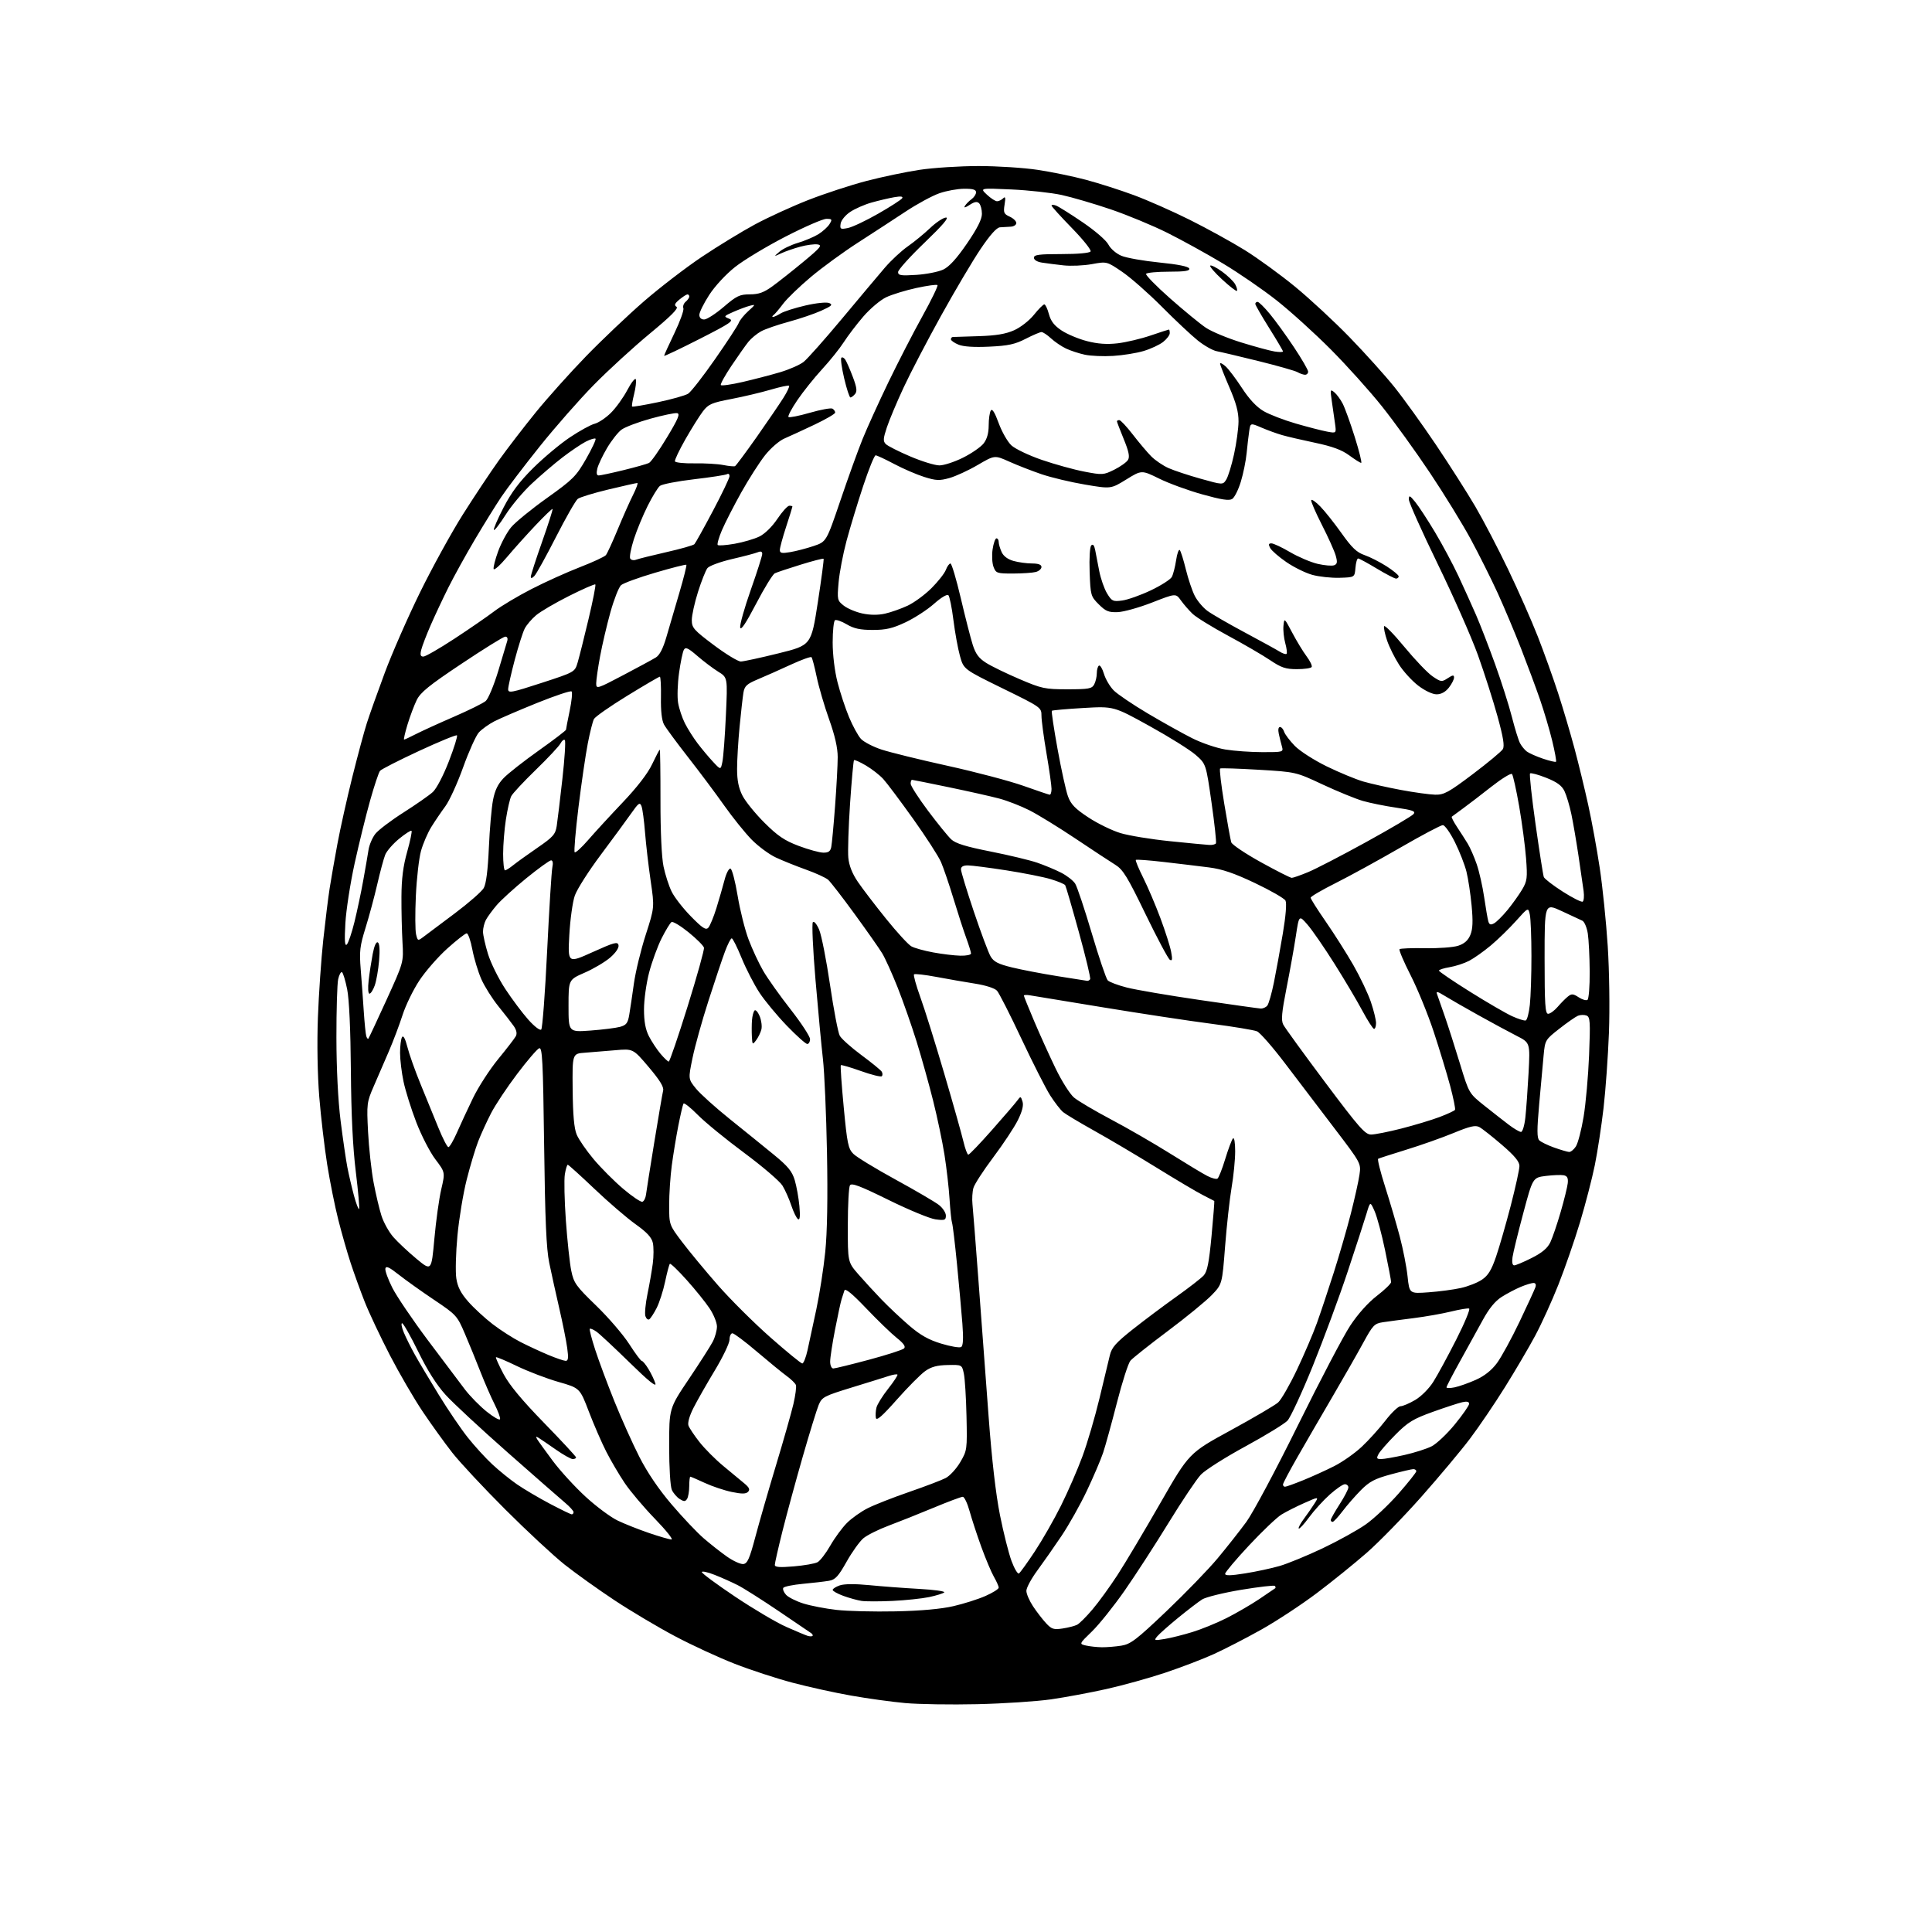 <?xml version="1.0" encoding="UTF-8" standalone="no"?>
<svg 
  version="1.1" 
  xmlns="http://www.w3.org/2000/svg" 
  xmlns:xlink="http://www.w3.org/1999/xlink" 
  xmlns:svg="http://www.w3.org/2000/svg"
  xmlns:rdf="http://www.w3.org/1999/02/22-rdf-syntax-ns#"
  xmlns:cc="http://creativecommons.org/ns#"
  xmlns:dc="http://purl.org/dc/elements/1.1/"
  viewBox="0 0 768 768"
  width="768"
  height="768"
>
<style>svg {background-color: white; }</style>"
<path stroke="none" fill="black" fill-rule="evenodd" d="M388.50,677.44C378.05,677.68 365.13,677.48 359.79,676.99C354.45,676.51 344.77,675.17 338.29,674.02C331.80,672.88 321.32,670.57 315.00,668.89C308.68,667.22 298.32,663.83 292.00,661.36C285.68,658.90 274.99,653.96 268.25,650.38C261.51,646.81 250.71,640.39 244.25,636.11C237.79,631.83 228.90,625.48 224.50,622.00C220.10,618.51 209.48,608.65 200.90,600.08C192.32,591.51 182.84,581.35 179.82,577.50C176.80,573.65 171.51,566.31 168.07,561.19C164.62,556.07 158.73,545.94 154.97,538.69C151.22,531.43 146.72,521.90 144.98,517.50C143.24,513.10 140.72,506.12 139.37,502.00C138.02,497.88 135.82,490.18 134.48,484.90C133.14,479.62 131.15,469.72 130.06,462.90C128.98,456.08 127.56,443.98 126.91,436.00C126.21,427.29 125.99,414.72 126.37,404.50C126.72,395.15 127.68,381.25 128.50,373.62C129.33,365.98 130.47,356.76 131.04,353.12C131.61,349.48 132.99,341.55 134.12,335.50C135.24,329.45 137.90,317.52 140.02,309.00C142.15,300.48 144.75,290.80 145.81,287.50C146.86,284.20 150.07,275.20 152.93,267.50C155.79,259.80 162.10,245.40 166.96,235.50C171.82,225.60 179.48,211.67 183.98,204.54C188.49,197.41 194.92,187.73 198.28,183.04C201.63,178.34 208.22,169.78 212.91,164.00C217.60,158.22 226.62,148.15 232.97,141.61C239.31,135.08 249.68,125.24 256.00,119.76C262.32,114.28 272.68,106.33 279.00,102.10C285.32,97.87 294.78,92.09 300.02,89.26C305.25,86.43 314.84,82.04 321.33,79.50C327.82,76.96 338.19,73.57 344.38,71.95C350.56,70.33 360.09,68.33 365.56,67.51C371.03,66.69 381.57,66.01 389.00,66.01C396.43,66.01 407.00,66.69 412.49,67.52C417.98,68.35 426.62,70.12 431.67,71.47C436.73,72.82 445.28,75.55 450.68,77.55C456.08,79.54 466.12,83.98 473.00,87.41C479.88,90.85 489.68,96.24 494.79,99.41C499.90,102.58 508.90,109.12 514.79,113.95C520.68,118.78 530.47,127.86 536.54,134.12C542.61,140.38 550.59,149.24 554.26,153.81C557.94,158.39 565.38,168.74 570.82,176.81C576.25,184.89 583.29,195.94 586.48,201.38C589.66,206.81 595.53,218.06 599.52,226.38C603.52,234.69 608.81,246.68 611.29,253.00C613.76,259.32 617.40,269.45 619.36,275.50C621.33,281.55 624.26,291.45 625.88,297.50C627.50,303.55 629.96,313.68 631.35,320.00C632.75,326.32 634.81,337.62 635.93,345.09C637.06,352.57 638.48,366.52 639.10,376.09C639.73,385.92 639.94,400.90 639.58,410.50C639.22,419.85 638.26,433.35 637.43,440.50C636.60,447.65 635.04,457.85 633.96,463.18C632.88,468.50 630.23,478.72 628.07,485.90C625.91,493.08 622.04,504.25 619.47,510.73C616.90,517.20 612.75,526.33 610.24,531.00C607.74,535.67 602.34,544.85 598.26,551.39C594.18,557.93 587.92,567.16 584.35,571.89C580.78,576.63 572.07,587.02 565.01,595.00C557.94,602.98 548.18,612.98 543.33,617.23C538.47,621.48 529.55,628.69 523.50,633.25C517.45,637.82 507.55,644.33 501.50,647.73C495.45,651.12 486.94,655.51 482.59,657.49C478.24,659.48 469.46,662.83 463.09,664.96C456.72,667.08 446.24,669.99 439.80,671.42C433.37,672.86 423.47,674.70 417.80,675.52C412.14,676.33 398.95,677.20 388.50,677.44zM438.00,654.81C439.93,654.83 443.41,654.55 445.74,654.18C449.45,653.58 451.70,651.87 463.65,640.50C471.16,633.35 480.32,623.90 483.99,619.50C487.66,615.10 492.80,608.58 495.43,605.00C498.05,601.43 507.30,584.11 515.98,566.50C524.67,548.90 533.99,531.12 536.71,527.00C539.76,522.36 543.81,517.84 547.32,515.13C550.45,512.72 553.00,510.25 552.99,509.63C552.98,509.01 551.90,503.32 550.59,497.00C549.28,490.68 547.41,483.70 546.44,481.50C544.68,477.50 544.68,477.50 543.19,482.50C542.37,485.25 539.01,495.60 535.72,505.50C532.44,515.40 526.20,532.24 521.88,542.93C517.55,553.62 513.01,563.42 511.80,564.72C510.58,566.01 503.04,570.63 495.04,574.98C487.04,579.33 479.09,584.37 477.37,586.19C475.65,588.01 469.89,596.60 464.56,605.29C459.24,613.97 451.36,626.13 447.05,632.31C442.74,638.48 436.90,645.78 434.07,648.52C428.93,653.50 428.93,653.50 431.71,654.13C433.25,654.48 436.07,654.78 438.00,654.81zM463.02,651.51C465.49,651.10 470.43,649.86 474.00,648.76C477.57,647.67 483.65,645.18 487.50,643.25C491.35,641.31 497.20,637.92 500.50,635.71C503.80,633.50 506.69,631.54 506.92,631.35C507.15,631.16 507.07,630.74 506.76,630.42C506.44,630.11 500.40,630.81 493.34,631.98C486.28,633.16 479.31,634.88 477.85,635.81C476.39,636.74 472.11,640.02 468.35,643.09C464.58,646.17 460.84,649.49 460.02,650.47C458.63,652.15 458.81,652.21 463.02,651.51zM322.97,650.31C323.23,650.08 322.99,649.58 322.45,649.20C321.90,648.81 316.06,644.85 309.48,640.40C302.89,635.94 295.61,631.33 293.30,630.15C290.99,628.97 286.83,627.11 284.05,626.02C281.27,624.92 279.00,624.44 279.00,624.94C279.00,625.43 284.96,629.84 292.25,634.72C299.54,639.60 308.65,644.99 312.50,646.69C316.35,648.40 320.18,650.00 321.00,650.26C321.82,650.52 322.71,650.54 322.97,650.31zM422.42,647.35C424.66,647.01 427.25,646.34 428.16,645.87C429.08,645.41 431.84,642.66 434.29,639.76C436.75,636.87 441.24,630.67 444.27,626.00C447.30,621.33 454.93,608.52 461.22,597.55C472.67,577.59 472.67,577.59 489.25,568.55C498.37,563.57 506.84,558.60 508.07,557.50C509.31,556.40 512.67,550.55 515.55,544.50C518.42,538.45 521.99,530.12 523.47,526.00C524.95,521.88 527.96,512.88 530.15,506.00C532.35,499.12 535.41,488.55 536.96,482.50C538.50,476.45 540.06,469.46 540.41,466.97C541.06,462.44 541.06,462.44 530.42,448.47C524.56,440.79 515.74,429.19 510.82,422.70C505.89,416.20 500.88,410.47 499.68,409.97C498.48,409.46 490.30,408.10 481.50,406.96C472.70,405.82 453.35,402.88 438.50,400.44C423.65,397.99 410.49,395.83 409.25,395.63C408.01,395.44 407.00,395.50 407.00,395.77C407.00,396.04 408.84,400.59 411.08,405.88C413.32,411.17 417.15,419.63 419.59,424.67C422.02,429.71 425.33,434.94 426.93,436.29C428.53,437.64 435.17,441.56 441.67,445.00C448.18,448.44 458.72,454.53 465.09,458.52C471.47,462.52 478.12,466.53 479.87,467.43C481.62,468.34 483.46,468.83 483.95,468.53C484.44,468.23 485.83,464.72 487.04,460.74C488.25,456.76 489.64,453.07 490.12,452.55C490.63,452.00 491.00,454.13 491.00,457.67C491.00,461.01 490.36,467.51 489.57,472.12C488.79,476.73 487.63,487.25 486.99,495.50C485.83,510.50 485.83,510.50 481.67,514.83C479.37,517.21 471.52,523.64 464.20,529.12C456.89,534.60 450.21,539.90 449.36,540.90C448.50,541.89 446.09,549.41 443.99,557.61C441.89,565.80 439.42,574.75 438.50,577.50C437.58,580.25 434.68,587.04 432.05,592.59C429.42,598.14 424.87,606.24 421.94,610.59C419.01,614.94 414.68,621.14 412.31,624.36C409.94,627.58 408.00,631.19 408.00,632.38C408.00,633.56 409.19,636.33 410.64,638.52C412.09,640.71 414.42,643.73 415.81,645.23C418.03,647.63 418.85,647.89 422.42,647.35zM356.00,640.54C366.07,640.33 374.13,639.60 379.00,638.47C383.12,637.52 388.86,635.70 391.75,634.42C394.64,633.15 397.00,631.66 397.00,631.11C397.00,630.56 396.15,628.63 395.10,626.81C394.06,624.99 391.82,619.67 390.12,615.00C388.42,610.33 386.32,603.91 385.44,600.75C384.57,597.59 383.34,595.00 382.71,595.00C382.07,595.00 376.82,596.97 371.03,599.38C365.24,601.79 357.22,604.99 353.20,606.49C349.19,607.99 344.69,610.24 343.20,611.49C341.72,612.74 338.71,616.93 336.53,620.81C333.24,626.66 332.05,627.95 329.53,628.39C327.86,628.68 323.23,629.22 319.23,629.59C315.23,629.96 311.70,630.68 311.38,631.19C311.06,631.71 311.54,632.94 312.45,633.94C313.35,634.94 316.45,636.50 319.34,637.41C322.23,638.32 328.17,639.47 332.55,639.96C336.92,640.46 347.48,640.72 356.00,640.54zM354.82,636.39C349.69,636.63 344.15,636.63 342.50,636.39C340.85,636.14 337.59,635.24 335.25,634.39C332.91,633.53 331.00,632.47 331.00,632.02C331.00,631.56 332.26,630.76 333.80,630.22C335.57,629.60 339.92,629.57 345.55,630.12C350.47,630.61 359.38,631.28 365.35,631.61C371.31,631.94 375.81,632.56 375.35,633.00C374.88,633.43 372.17,634.27 369.32,634.87C366.47,635.46 359.94,636.15 354.82,636.39zM494.93,625.45C499.29,624.76 505.47,623.43 508.68,622.50C511.88,621.57 519.55,618.42 525.73,615.49C531.90,612.56 539.62,608.29 542.89,605.99C546.16,603.70 552.02,598.19 555.92,593.75C559.81,589.31 563.00,585.30 563.00,584.84C563.00,584.38 562.47,584.00 561.82,584.00C561.17,584.00 557.15,584.94 552.88,586.09C546.52,587.81 544.39,588.93 541.00,592.34C538.73,594.63 535.44,598.40 533.69,600.72C531.93,603.04 530.16,604.95 529.75,604.97C529.34,604.99 529.00,604.65 529.00,604.22C529.00,603.79 530.58,600.99 532.50,598.00C534.42,595.01 536.00,591.99 536.00,591.28C536.00,590.58 535.37,590.00 534.60,590.00C533.83,590.00 531.13,591.86 528.60,594.12C526.06,596.39 522.36,600.46 520.37,603.17C518.39,605.88 516.54,607.88 516.28,607.61C516.01,607.35 516.91,605.64 518.27,603.82C519.62,601.99 521.54,599.24 522.52,597.70C524.30,594.89 524.30,594.89 518.50,597.46C515.31,598.87 511.20,600.95 509.37,602.08C507.53,603.22 501.75,608.72 496.52,614.32C491.29,619.92 487.01,625.00 487.01,625.61C487.00,626.41 489.21,626.37 494.93,625.45zM405.04,625.48C405.52,625.18 408.36,621.24 411.35,616.72C414.34,612.20 419.03,604.00 421.77,598.50C424.51,593.00 428.33,584.23 430.26,579.00C432.20,573.77 435.24,563.42 437.03,556.00C438.82,548.58 440.69,540.80 441.19,538.71C441.93,535.61 443.58,533.76 450.30,528.43C454.81,524.86 462.59,519.03 467.58,515.48C472.57,511.93 477.49,508.12 478.49,507.01C479.92,505.44 480.61,501.90 481.61,491.27C482.32,483.73 482.80,477.49 482.70,477.40C482.59,477.32 480.57,476.27 478.20,475.08C475.84,473.89 467.52,468.96 459.70,464.12C451.89,459.29 440.77,452.71 435.00,449.50C429.23,446.28 423.65,442.94 422.60,442.08C421.56,441.21 419.27,438.25 417.50,435.50C415.74,432.75 410.60,422.62 406.07,413.00C401.55,403.38 397.16,394.75 396.33,393.83C395.45,392.84 391.89,391.69 387.66,391.02C383.72,390.40 376.77,389.19 372.20,388.33C367.64,387.47 363.65,387.02 363.34,387.33C363.03,387.64 364.17,391.75 365.87,396.46C367.58,401.17 371.84,414.81 375.35,426.76C378.87,438.72 382.29,450.86 382.97,453.75C383.65,456.64 384.53,459.00 384.93,459.00C385.33,459.00 389.56,454.59 394.32,449.20C399.09,443.81 403.61,438.55 404.37,437.51C405.70,435.69 405.77,435.70 406.46,437.87C406.95,439.41 406.35,441.78 404.60,445.31C403.18,448.17 398.80,454.77 394.88,460.00C390.95,465.23 387.39,470.71 386.96,472.19C386.53,473.67 386.35,476.59 386.57,478.69C386.79,480.79 387.88,494.65 388.99,509.50C390.10,524.35 391.89,548.42 392.98,563.00C394.25,580.13 395.85,594.02 397.51,602.30C398.91,609.34 400.99,617.56 402.11,620.56C403.23,623.57 404.55,625.78 405.04,625.48zM315.55,622.66C319.70,622.30 323.94,621.57 324.97,621.01C326.00,620.46 328.29,617.49 330.05,614.41C331.81,611.33 334.79,607.28 336.66,605.41C338.53,603.53 342.24,600.90 344.91,599.55C347.57,598.20 354.95,595.30 361.30,593.11C367.65,590.92 374.22,588.42 375.89,587.56C377.56,586.70 380.18,583.85 381.71,581.24C384.44,576.60 384.49,576.22 384.20,563.00C384.04,555.58 383.56,547.92 383.14,546.00C382.38,542.50 382.38,542.50 376.70,542.62C372.50,542.70 370.16,543.33 367.76,545.04C365.97,546.31 360.90,551.41 356.50,556.38C350.63,563.01 348.42,564.93 348.17,563.62C347.98,562.64 348.09,560.80 348.41,559.52C348.73,558.24 350.83,554.86 353.08,552.02C355.33,549.17 356.98,546.65 356.75,546.42C356.52,546.18 355.01,546.42 353.41,546.94C351.81,547.47 345.17,549.53 338.66,551.53C327.53,554.95 326.75,555.36 325.44,558.48C324.68,560.31 321.81,569.61 319.07,579.15C316.33,588.69 312.72,601.97 311.04,608.66C309.37,615.35 308.00,621.37 308.00,622.06C308.00,622.99 309.87,623.14 315.55,622.66zM295.48,621.73C297.11,621.54 297.96,619.63 300.25,611.00C301.78,605.23 305.48,592.40 308.47,582.49C311.46,572.59 314.57,561.64 315.39,558.15C316.20,554.67 316.65,551.25 316.38,550.56C316.12,549.87 314.46,548.25 312.70,546.97C310.94,545.69 305.63,541.34 300.90,537.32C296.17,533.29 291.78,530.00 291.15,530.00C290.52,530.00 290.00,531.14 290.00,532.53C290.00,533.93 287.36,539.44 284.14,544.78C280.91,550.13 277.09,556.84 275.65,559.70C274.07,562.81 273.28,565.61 273.68,566.70C274.04,567.69 276.01,570.64 278.07,573.26C280.13,575.88 284.39,580.16 287.54,582.76C290.70,585.37 294.45,588.48 295.89,589.68C297.86,591.32 298.22,592.15 297.36,593.02C296.50,593.90 294.88,593.91 290.86,593.07C287.91,592.46 283.09,590.84 280.15,589.48C277.21,588.12 274.62,587.00 274.40,587.00C274.18,587.00 273.99,588.69 273.98,590.75C273.98,592.81 273.59,595.10 273.12,595.84C272.42,596.94 271.90,596.95 270.21,595.90C269.07,595.19 267.66,593.55 267.07,592.26C266.46,590.92 266.00,583.43 266.00,574.87C266.00,559.83 266.00,559.83 273.85,548.16C278.16,541.75 282.44,535.06 283.35,533.30C284.26,531.54 285.00,528.84 285.00,527.30C284.99,525.76 283.69,522.53 282.09,520.13C280.50,517.73 276.40,512.64 272.98,508.83C269.57,505.01 266.55,502.12 266.28,502.39C266.00,502.66 265.16,505.85 264.40,509.46C263.64,513.08 262.12,517.79 261.03,519.95C259.93,522.10 258.60,524.13 258.09,524.45C257.57,524.77 256.88,524.19 256.55,523.17C256.23,522.14 256.60,518.20 257.38,514.40C258.17,510.61 259.11,505.16 259.49,502.29C259.87,499.42 259.88,495.73 259.52,494.08C259.04,491.89 257.16,489.86 252.61,486.62C249.17,484.16 241.83,477.85 236.29,472.58C230.75,467.31 225.98,463.00 225.69,463.00C225.41,463.00 224.89,464.69 224.54,466.77C224.19,468.84 224.37,477.12 224.94,485.18C225.52,493.24 226.48,502.23 227.09,505.16C228.09,510.03 228.97,511.25 236.98,519.00C241.81,523.67 247.71,530.54 250.10,534.25C252.48,537.96 254.74,541.00 255.13,541.00C255.52,541.00 256.72,542.46 257.80,544.25C258.89,546.04 260.11,548.60 260.52,549.95C261.02,551.60 257.73,548.94 250.30,541.66C244.27,535.76 238.34,530.22 237.11,529.36C235.88,528.50 234.68,527.99 234.45,528.22C234.22,528.45 235.19,532.21 236.61,536.57C238.02,540.93 241.45,550.12 244.22,557.00C246.99,563.88 251.46,573.84 254.16,579.14C257.34,585.38 261.87,592.06 267.00,598.06C271.36,603.17 277.08,609.21 279.71,611.48C282.35,613.76 286.52,617.05 289.00,618.79C291.48,620.53 294.39,621.85 295.48,621.73zM266.93,611.97C267.71,611.99 264.75,608.29 260.35,603.75C255.95,599.21 250.53,592.80 248.31,589.50C246.09,586.20 242.79,580.58 240.97,577.00C239.15,573.42 236.05,566.29 234.08,561.14C230.50,551.77 230.50,551.77 222.00,549.34C217.32,548.00 209.90,545.16 205.50,543.04C201.10,540.91 197.34,539.33 197.15,539.52C196.96,539.70 198.31,542.70 200.15,546.18C202.46,550.54 207.44,556.56 216.25,565.60C223.26,572.80 229.00,578.99 229.00,579.35C229.00,579.71 228.40,580.00 227.67,580.00C226.93,580.00 223.89,578.29 220.92,576.21C217.94,574.13 214.87,572.03 214.10,571.56C213.05,570.91 212.91,571.05 213.52,572.10C213.98,572.87 216.79,576.76 219.76,580.75C222.74,584.74 228.62,591.16 232.84,595.02C237.05,598.89 242.78,603.14 245.57,604.47C248.36,605.80 253.98,608.03 258.07,609.42C262.16,610.81 266.14,611.96 266.93,611.97zM227.25,601.97C227.66,601.99 228.00,601.59 228.00,601.10C228.00,600.60 226.47,598.91 224.61,597.35C222.74,595.78 212.51,586.82 201.86,577.43C191.21,568.04 180.09,557.72 177.15,554.49C173.60,550.59 169.94,544.83 166.26,537.31C163.21,531.09 160.32,526.00 159.84,526.00C159.37,526.00 159.67,527.66 160.52,529.69C161.37,531.73 163.33,535.66 164.88,538.44C166.42,541.23 170.71,548.41 174.39,554.41C178.07,560.42 183.28,568.08 185.96,571.44C188.63,574.81 193.00,579.59 195.66,582.07C198.32,584.55 202.75,588.14 205.50,590.04C208.25,591.94 214.10,595.39 218.50,597.72C222.90,600.04 226.84,601.95 227.25,601.97zM510.83,591.00C511.28,591.00 514.54,589.83 518.06,588.40C521.58,586.97 527.11,584.46 530.35,582.82C533.60,581.18 538.50,577.74 541.25,575.17C544.01,572.60 548.25,567.91 550.69,564.75C553.12,561.59 555.84,559.00 556.72,559.00C557.60,559.00 560.22,557.89 562.54,556.53C564.95,555.11 568.04,552.02 569.77,549.28C571.43,546.65 575.53,539.10 578.88,532.50C582.23,525.90 584.53,520.35 583.99,520.17C583.44,519.98 580.19,520.52 576.75,521.37C573.31,522.21 566.67,523.38 562.00,523.97C557.33,524.56 551.82,525.29 549.77,525.60C546.33,526.12 545.73,526.76 541.88,533.83C539.58,538.05 534.02,547.80 529.51,555.50C525.01,563.20 518.77,573.94 515.66,579.38C512.55,584.81 510.00,589.64 510.00,590.13C510.00,590.61 510.37,591.00 510.83,591.00zM549.02,580.00C550.17,580.00 554.34,579.27 558.30,578.38C562.26,577.48 567.11,575.94 569.08,574.94C571.05,573.94 575.22,570.01 578.33,566.20C581.45,562.39 584.00,558.72 584.00,558.03C584.00,557.19 583.11,556.98 581.25,557.41C579.74,557.75 574.45,559.48 569.50,561.26C561.79,564.03 559.69,565.31 554.80,570.22C551.66,573.38 548.61,576.86 548.01,577.98C547.09,579.71 547.23,580.00 549.02,580.00zM198.78,564.15C198.96,563.61 197.97,560.90 196.57,558.14C195.17,555.38 192.66,549.60 190.98,545.31C189.31,541.01 186.52,534.20 184.79,530.16C181.73,523.01 181.41,522.65 172.57,516.72C167.58,513.37 161.25,508.86 158.50,506.69C154.71,503.69 153.43,503.11 153.19,504.29C153.02,505.14 154.27,508.57 155.96,511.92C157.65,515.26 164.00,524.64 170.07,532.75C176.14,540.86 182.77,549.67 184.81,552.33C186.84,554.99 190.74,558.96 193.47,561.15C196.21,563.35 198.60,564.70 198.78,564.15zM578.25,551.49C580.04,551.12 583.83,549.77 586.68,548.50C590.13,546.95 592.93,544.72 595.07,541.84C596.83,539.45 600.85,532.10 604.00,525.50C607.15,518.90 609.99,512.71 610.33,511.75C610.71,510.65 610.44,510.00 609.59,510.00C608.85,510.00 606.56,510.70 604.50,511.56C602.44,512.42 599.04,514.21 596.94,515.54C594.36,517.17 591.93,520.13 589.43,524.72C587.40,528.45 583.32,535.84 580.37,541.15C577.42,546.46 575.00,551.11 575.00,551.48C575.00,551.85 576.46,551.86 578.25,551.49zM331.25,543.99C331.94,543.98 338.31,542.42 345.42,540.52C352.53,538.61 358.81,536.59 359.38,536.02C360.11,535.29 359.21,534.01 356.46,531.82C354.28,530.08 348.82,524.80 344.32,520.08C338.67,514.16 335.98,511.97 335.66,513.00C335.40,513.83 334.90,515.38 334.55,516.45C334.20,517.52 333.03,522.92 331.96,528.45C330.88,533.98 330.00,539.74 330.00,541.25C330.00,542.79 330.55,543.99 331.25,543.99zM318.92,542.00C319.42,542.00 320.36,539.64 321.00,536.75C321.64,533.86 323.21,526.55 324.50,520.50C325.79,514.45 327.39,504.15 328.05,497.62C328.84,489.86 329.08,476.16 328.74,458.12C328.45,442.93 327.73,426.23 327.13,421.00C326.53,415.77 325.20,401.60 324.17,389.50C323.14,377.40 322.67,367.08 323.13,366.57C323.60,366.05 324.67,367.34 325.63,369.57C326.54,371.73 328.49,381.60 329.95,391.50C331.41,401.40 333.15,410.50 333.82,411.73C334.50,412.95 338.37,416.41 342.42,419.41C346.48,422.41 350.11,425.38 350.50,426.00C350.88,426.62 350.90,427.44 350.53,427.81C350.16,428.18 346.43,427.26 342.24,425.76C338.05,424.27 334.45,423.22 334.24,423.43C334.02,423.65 334.54,431.15 335.39,440.10C336.76,454.63 337.18,456.63 339.23,458.68C340.49,459.95 348.05,464.55 356.01,468.91C363.98,473.27 371.74,477.81 373.25,479.00C374.76,480.18 376.00,482.08 376.00,483.21C376.00,485.04 375.55,485.20 371.86,484.71C369.59,484.40 361.20,480.93 353.22,477.00C341.97,471.45 338.53,470.14 337.87,471.17C337.41,471.90 337.02,479.07 337.02,487.11C337.00,501.72 337.00,501.72 341.25,506.60C343.59,509.28 347.75,513.81 350.50,516.66C353.25,519.51 358.17,524.14 361.44,526.95C365.84,530.73 369.13,532.59 374.15,534.11C377.87,535.24 381.43,535.85 382.07,535.46C382.87,534.96 383.02,532.18 382.56,526.12C382.19,521.38 381.23,510.75 380.42,502.50C379.61,494.25 378.73,486.88 378.46,486.13C378.19,485.38 377.74,481.10 377.46,476.63C377.18,472.16 376.27,464.23 375.44,459.00C374.61,453.77 372.58,444.10 370.92,437.50C369.27,430.90 366.31,420.32 364.35,414.00C362.38,407.68 358.99,398.00 356.81,392.50C354.62,387.00 351.88,380.93 350.71,379.00C349.55,377.07 344.61,370.04 339.74,363.36C334.88,356.68 330.13,350.54 329.20,349.72C328.26,348.90 324.30,347.08 320.40,345.69C316.49,344.29 311.09,342.12 308.40,340.86C305.70,339.60 301.37,336.39 298.76,333.73C296.15,331.06 291.25,324.97 287.87,320.19C284.50,315.41 278.04,306.77 273.52,301.00C269.01,295.23 264.70,289.38 263.95,288.00C263.07,286.38 262.64,282.58 262.74,277.25C262.82,272.71 262.62,269.00 262.29,269.00C261.96,269.00 256.13,272.41 249.34,276.58C242.54,280.75 236.59,284.91 236.10,285.83C235.62,286.75 234.51,291.10 233.66,295.50C232.80,299.90 231.13,311.30 229.96,320.83C228.79,330.36 228.11,338.44 228.44,338.78C228.78,339.12 231.18,336.94 233.77,333.95C236.36,330.95 242.54,324.23 247.51,319.00C253.31,312.89 257.51,307.45 259.25,303.75C260.75,300.59 262.11,298.00 262.27,298.00C262.43,298.00 262.56,307.11 262.55,318.25C262.53,330.55 263.01,340.83 263.76,344.43C264.44,347.70 265.89,352.20 266.99,354.43C268.08,356.67 271.53,361.11 274.66,364.29C279.23,368.95 280.58,369.83 281.55,368.79C282.22,368.08 283.67,364.57 284.78,361.00C285.89,357.43 287.35,352.35 288.04,349.71C288.72,347.08 289.78,345.09 290.39,345.29C291.00,345.49 292.27,350.34 293.22,356.08C294.17,361.81 296.13,369.65 297.59,373.50C299.04,377.35 301.67,382.98 303.43,386.00C305.19,389.02 310.09,395.92 314.32,401.31C318.54,406.71 322.00,412.00 322.00,413.06C322.00,414.13 321.50,415.00 320.90,415.00C320.29,415.00 316.64,411.74 312.79,407.75C308.94,403.76 304.05,397.86 301.92,394.64C299.80,391.42 296.61,385.23 294.83,380.89C293.06,376.55 291.28,373.00 290.88,373.00C290.47,373.00 289.26,375.36 288.19,378.25C287.11,381.14 284.16,389.94 281.63,397.81C279.10,405.67 276.25,415.89 275.30,420.51C273.57,428.90 273.57,428.90 276.63,432.70C278.32,434.79 284.38,440.25 290.10,444.84C295.82,449.43 303.67,455.78 307.55,458.96C313.22,463.60 314.86,465.59 315.92,469.12C316.64,471.53 317.47,476.16 317.77,479.40C318.14,483.48 317.97,485.10 317.23,484.64C316.64,484.28 315.44,481.84 314.57,479.24C313.71,476.63 312.12,473.07 311.05,471.31C309.98,469.56 303.12,463.69 295.80,458.26C288.49,452.84 280.18,446.04 277.34,443.15C274.50,440.27 271.96,438.27 271.70,438.70C271.43,439.14 270.51,443.10 269.64,447.50C268.78,451.90 267.61,459.02 267.04,463.32C266.47,467.62 266.00,474.69 266.00,479.02C266.00,486.89 266.00,486.89 271.15,493.70C273.98,497.44 280.38,505.17 285.37,510.87C290.36,516.57 299.75,525.91 306.23,531.62C312.71,537.33 318.42,542.00 318.92,542.00zM224.84,540.96C225.89,540.99 226.03,539.85 225.47,535.79C225.08,532.92 223.65,525.83 222.31,520.04C220.97,514.24 219.18,506.12 218.33,502.00C217.17,496.33 216.68,484.96 216.30,455.32C215.86,421.53 215.59,416.22 214.33,416.70C213.53,417.01 209.59,421.59 205.59,426.89C201.58,432.18 196.91,439.21 195.21,442.51C193.51,445.80 191.20,450.85 190.08,453.73C188.96,456.61 186.91,463.44 185.52,468.92C184.13,474.41 182.47,484.43 181.84,491.20C181.20,497.96 181.00,505.60 181.39,508.16C181.91,511.60 183.17,514.04 186.15,517.44C188.38,519.97 192.75,524.00 195.85,526.38C198.96,528.77 203.97,531.98 207.00,533.52C210.03,535.06 214.97,537.35 218.00,538.62C221.03,539.88 224.10,540.93 224.84,540.96zM567.88,513.71C572.07,513.41 577.85,512.64 580.71,512.00C583.58,511.37 587.37,509.87 589.13,508.67C591.57,507.02 592.90,504.83 594.72,499.50C596.04,495.65 598.66,486.52 600.56,479.21C602.45,471.90 604.00,464.83 604.00,463.50C604.00,461.76 602.07,459.43 597.04,455.10C593.21,451.81 589.18,448.63 588.08,448.04C586.49,447.19 584.40,447.67 577.79,450.39C573.23,452.27 564.77,455.26 559.00,457.03C553.23,458.81 548.20,460.43 547.84,460.63C547.48,460.84 548.72,465.84 550.61,471.75C552.49,477.66 555.11,486.55 556.42,491.50C557.73,496.45 559.13,503.60 559.53,507.38C560.26,514.27 560.26,514.27 567.88,513.71zM172.67,492.42C173.31,485.31 174.54,476.46 175.41,472.75C176.97,466.00 176.97,466.00 173.05,460.82C170.89,457.97 167.48,451.33 165.46,446.07C163.44,440.81 161.17,433.57 160.42,430.00C159.66,426.43 159.03,421.25 159.03,418.50C159.03,415.75 159.39,412.94 159.83,412.25C160.33,411.45 161.11,412.91 161.96,416.25C162.69,419.14 165.05,425.77 167.20,431.00C169.35,436.23 172.52,443.99 174.25,448.25C175.98,452.51 177.78,456.00 178.25,456.00C178.72,456.00 180.24,453.41 181.63,450.25C183.02,447.09 185.89,440.90 188.02,436.50C190.15,432.10 194.66,425.12 198.04,421.00C201.42,416.88 204.58,412.78 205.05,411.90C205.61,410.86 205.33,409.48 204.24,407.90C203.32,406.58 200.57,403.03 198.13,400.02C195.68,397.00 192.63,392.15 191.34,389.24C190.05,386.32 188.45,381.03 187.77,377.47C187.10,373.91 186.08,371.01 185.52,371.02C184.96,371.03 181.48,373.75 177.80,377.06C174.11,380.38 169.11,386.11 166.68,389.80C164.25,393.48 161.25,399.65 160.02,403.50C158.78,407.35 156.32,413.88 154.54,418.00C152.76,422.12 150.05,428.40 148.51,431.94C145.82,438.14 145.74,438.84 146.31,449.94C146.64,456.30 147.63,465.32 148.50,470.00C149.38,474.68 150.80,480.68 151.66,483.34C152.52,486.00 154.63,489.79 156.36,491.76C158.09,493.73 162.20,497.59 165.50,500.34C171.50,505.33 171.50,505.33 172.67,492.42zM601.92,503.00C602.54,503.00 605.68,501.68 608.89,500.06C613.06,497.95 615.17,496.17 616.30,493.79C617.16,491.96 619.01,486.55 620.39,481.77C621.78,476.99 623.04,471.84 623.21,470.33C623.42,468.29 623.01,467.47 621.62,467.19C620.58,466.98 617.39,467.10 614.52,467.45C609.30,468.11 609.30,468.11 605.51,482.30C603.42,490.11 601.50,497.96 601.25,499.75C600.96,501.79 601.21,503.00 601.92,503.00zM142.73,480.60C142.99,480.35 142.40,473.70 141.44,465.82C140.25,456.17 139.61,443.02 139.48,425.50C139.35,409.21 138.80,397.16 138.00,393.23C137.30,389.77 136.38,386.73 135.95,386.47C135.52,386.20 134.83,387.45 134.43,389.24C134.03,391.03 133.72,401.50 133.73,412.50C133.75,424.88 134.38,437.45 135.39,445.50C136.29,452.65 137.50,460.98 138.08,464.00C138.67,467.02 139.85,472.10 140.71,475.28C141.57,478.45 142.48,480.85 142.73,480.60zM255.36,477.72C255.99,477.51 256.63,476.25 256.79,474.92C256.95,473.59 258.44,464.18 260.10,454.00C261.76,443.82 263.34,434.60 263.61,433.50C263.95,432.09 262.25,429.34 257.88,424.18C251.67,416.86 251.67,416.86 244.59,417.48C240.69,417.82 235.25,418.27 232.50,418.47C227.50,418.83 227.50,418.83 227.64,433.19C227.74,443.25 228.22,448.59 229.25,451.03C230.05,452.94 233.07,457.33 235.97,460.79C238.87,464.25 244.16,469.55 247.73,472.58C251.30,475.61 254.74,477.92 255.36,477.72zM623.73,457.92C624.40,457.97 625.62,456.98 626.43,455.74C627.25,454.50 628.63,449.21 629.50,443.99C630.37,438.77 631.36,427.71 631.69,419.41C632.22,405.99 632.11,404.26 630.65,403.69C629.74,403.35 628.21,403.39 627.25,403.78C626.29,404.18 622.96,406.50 619.85,408.94C614.29,413.29 614.18,413.48 613.62,419.44C613.31,422.77 612.52,431.48 611.86,438.79C610.94,449.14 610.94,452.34 611.88,453.29C612.54,453.95 615.20,455.25 617.79,456.17C620.38,457.09 623.05,457.88 623.73,457.92zM545.03,451.00C546.52,451.00 551.96,449.92 557.12,448.60C562.28,447.28 569.08,445.23 572.23,444.04C575.38,442.85 578.15,441.56 578.39,441.18C578.62,440.80 577.75,436.49 576.45,431.61C575.14,426.72 572.20,417.05 569.91,410.11C567.62,403.18 563.50,393.09 560.75,387.70C558.01,382.31 556.02,377.64 556.34,377.32C556.66,377.00 561.25,376.82 566.54,376.92C571.83,377.02 577.74,376.58 579.68,375.94C582.12,375.13 583.59,373.83 584.49,371.64C585.45,369.33 585.58,366.26 584.99,360.00C584.55,355.32 583.63,349.25 582.94,346.50C582.26,343.75 580.19,338.46 578.34,334.75C576.49,331.04 574.33,328.00 573.55,328.00C572.76,328.00 565.15,332.03 556.63,336.96C548.11,341.88 536.61,348.19 531.07,350.97C525.53,353.74 521.00,356.39 521.00,356.85C521.00,357.31 523.71,361.59 527.03,366.38C530.34,371.16 535.27,378.93 537.98,383.65C540.68,388.37 543.82,394.97 544.95,398.31C546.08,401.65 547.00,405.43 547.00,406.69C547.00,407.96 546.64,409.00 546.21,409.00C545.78,409.00 543.68,405.74 541.54,401.75C539.41,397.76 534.40,389.32 530.41,383.00C526.42,376.68 521.64,369.74 519.78,367.60C516.39,363.69 516.39,363.69 515.12,372.10C514.42,376.72 512.75,386.03 511.41,392.79C509.50,402.46 509.22,405.56 510.11,407.29C510.73,408.51 518.23,418.84 526.77,430.25C540.32,448.34 542.66,451.00 545.03,451.00zM604.61,449.96C605.23,449.98 606.00,447.46 606.35,444.25C606.70,441.09 607.27,433.10 607.63,426.50C608.26,414.50 608.26,414.50 602.88,411.76C599.92,410.25 593.10,406.57 587.73,403.58C582.35,400.58 576.31,397.12 574.30,395.87C571.36,394.06 570.76,393.94 571.27,395.25C571.61,396.16 573.02,400.18 574.40,404.20C575.78,408.21 578.49,416.71 580.43,423.07C583.96,434.65 583.96,434.65 590.13,439.57C593.53,442.28 597.93,445.72 599.90,447.21C601.88,448.70 604.00,449.94 604.61,449.96zM265.84,422.00C266.20,421.99 269.58,412.12 273.34,400.06C277.10,388.00 280.02,377.50 279.84,376.72C279.65,375.94 276.90,373.19 273.72,370.61C270.54,368.03 267.49,366.20 266.94,366.53C266.40,366.87 264.64,369.76 263.02,372.96C261.41,376.15 259.17,382.28 258.04,386.57C256.92,390.86 256.00,397.46 256.00,401.23C256.00,406.05 256.58,409.21 257.95,411.91C259.03,414.01 261.09,417.14 262.54,418.87C263.99,420.59 265.48,422.00 265.84,422.00zM300.58,413.50C299.13,415.41 299.06,415.35 298.88,412.00C298.78,410.07 298.80,407.15 298.93,405.50C299.06,403.85 299.51,402.14 299.94,401.69C300.36,401.25 301.28,402.26 301.97,403.92C302.66,405.59 302.97,407.98 302.66,409.23C302.34,410.48 301.41,412.40 300.58,413.50zM146.42,412.89C146.62,412.68 149.87,405.75 153.63,397.50C160.46,382.50 160.46,382.50 159.99,374.50C159.74,370.10 159.55,362.00 159.58,356.50C159.61,349.33 160.26,344.27 161.85,338.62C163.07,334.28 163.85,330.52 163.59,330.25C163.33,329.99 161.11,331.42 158.66,333.42C156.22,335.42 153.73,338.29 153.13,339.78C152.53,341.28 151.11,346.55 149.97,351.50C148.83,356.45 146.74,364.24 145.31,368.82C143.05,376.08 142.81,378.17 143.39,385.32C143.75,389.82 144.30,397.32 144.60,402.00C144.91,406.68 145.36,411.13 145.60,411.89C145.85,412.66 146.21,413.11 146.42,412.89zM215.15,409.25C215.63,408.77 216.69,394.68 217.50,377.94C218.32,361.20 219.25,346.26 219.57,344.75C219.93,343.07 219.73,342.00 219.06,342.00C218.46,342.00 214.05,345.19 209.26,349.08C204.47,352.98 199.15,357.81 197.43,359.83C195.71,361.85 193.79,364.48 193.15,365.68C192.52,366.89 192.00,368.98 192.00,370.33C192.00,371.68 192.90,375.70 194.00,379.27C195.10,382.83 198.19,389.07 200.86,393.12C203.53,397.18 207.64,402.67 209.99,405.31C212.43,408.05 214.65,409.75 215.15,409.25zM234.75,409.66C239.56,409.30 244.84,408.64 246.48,408.19C248.96,407.50 249.58,406.71 250.13,403.43C250.50,401.27 251.33,395.68 251.98,391.00C252.63,386.32 254.75,377.60 256.68,371.61C260.19,360.71 260.19,360.71 258.64,350.11C257.79,344.27 256.79,335.68 256.42,331.00C256.05,326.32 255.42,321.61 255.02,320.52C254.37,318.77 253.88,319.11 250.89,323.36C249.03,326.01 243.58,333.43 238.79,339.84C233.99,346.25 229.36,353.52 228.50,356.00C227.63,358.48 226.65,365.55 226.31,371.72C225.70,382.94 225.70,382.94 235.60,378.47C244.22,374.58 245.55,374.23 245.87,375.73C246.09,376.78 244.78,378.72 242.54,380.66C240.50,382.41 235.95,385.11 232.42,386.65C226.00,389.45 226.00,389.45 226.00,399.87C226.00,410.30 226.00,410.30 234.75,409.66zM606.50,405.65C607.05,405.48 607.79,402.68 608.14,399.42C608.49,396.16 608.78,387.43 608.77,380.00C608.77,372.57 608.48,365.18 608.13,363.57C607.50,360.65 607.50,360.65 602.65,366.07C599.98,369.06 595.48,373.44 592.65,375.81C589.82,378.19 585.92,380.94 584.00,381.94C582.08,382.94 578.59,384.08 576.25,384.47C573.91,384.86 572.00,385.47 572.00,385.84C572.00,386.20 577.56,389.98 584.35,394.23C591.15,398.49 598.68,402.86 601.10,403.96C603.52,405.06 605.95,405.82 606.50,405.65zM615.41,403.00C616.19,403.00 617.89,401.76 619.19,400.25C620.49,398.74 622.32,396.88 623.27,396.13C624.74,394.96 625.36,395.01 627.52,396.42C628.92,397.34 630.49,397.81 631.03,397.48C631.57,397.15 631.97,392.12 631.93,386.19C631.89,380.31 631.55,373.52 631.18,371.11C630.80,368.69 629.83,366.39 629.00,365.99C628.17,365.60 624.46,363.87 620.75,362.15C614.00,359.02 614.00,359.02 614.00,381.01C614.00,399.27 614.24,403.00 615.41,403.00zM501.13,400.91C502.02,400.96 503.21,400.44 503.77,399.75C504.33,399.06 505.52,394.90 506.41,390.50C507.30,386.10 508.89,377.35 509.95,371.06C511.13,364.05 511.53,359.00 511.00,358.00C510.52,357.11 505.08,353.98 498.91,351.05C490.59,347.10 485.85,345.48 480.59,344.81C476.69,344.31 468.65,343.34 462.71,342.66C456.78,341.97 451.74,341.60 451.51,341.82C451.28,342.05 452.59,345.22 454.42,348.87C456.25,352.52 459.34,359.77 461.29,365.00C463.24,370.23 465.16,376.25 465.55,378.39C466.11,381.38 465.99,382.11 465.03,381.52C464.35,381.10 460.00,372.93 455.36,363.37C448.16,348.49 446.42,345.66 443.31,343.74C441.32,342.51 434.20,337.83 427.50,333.34C420.80,328.86 412.55,323.79 409.16,322.08C405.78,320.38 400.42,318.29 397.26,317.45C394.09,316.60 385.10,314.58 377.29,312.96C369.47,311.33 362.84,310.00 362.54,310.00C362.24,310.00 362.00,310.69 362.00,311.54C362.00,312.38 365.11,317.22 368.90,322.29C372.70,327.35 376.86,332.48 378.15,333.68C379.88,335.29 383.99,336.56 393.77,338.49C401.07,339.94 409.41,341.94 412.32,342.94C415.22,343.94 419.48,345.71 421.78,346.89C424.09,348.06 426.61,350.03 427.40,351.26C428.18,352.49 431.15,361.38 434.00,371.00C436.85,380.62 439.70,389.04 440.34,389.71C440.98,390.37 444.39,391.66 447.93,392.56C451.47,393.47 464.52,395.70 476.93,397.51C489.34,399.33 500.23,400.86 501.13,400.91zM146.87,395.00C146.33,395.00 146.19,392.78 146.54,389.75C146.87,386.86 147.60,382.13 148.15,379.24C148.77,375.97 149.55,374.22 150.21,374.63C150.88,375.04 151.06,377.71 150.69,381.89C150.38,385.53 149.60,389.96 148.96,391.75C148.32,393.54 147.38,395.00 146.87,395.00zM432.19,389.90C432.57,389.95 433.09,389.66 433.35,389.24C433.61,388.82 431.60,380.44 428.89,370.62C426.18,360.79 423.73,352.37 423.44,351.90C423.15,351.43 420.57,350.35 417.71,349.49C414.84,348.62 406.88,347.04 400.00,345.97C393.12,344.90 386.26,344.02 384.75,344.01C382.90,344.00 382.00,344.52 382.00,345.58C382.00,346.45 384.30,353.99 387.10,362.33C389.91,370.67 392.91,378.71 393.78,380.19C395.03,382.32 396.78,383.22 402.26,384.56C406.06,385.49 414.19,387.05 420.33,388.03C426.47,389.00 431.81,389.84 432.19,389.90zM381.75,379.90C384.09,379.96 386.00,379.57 386.00,379.04C386.00,378.51 385.13,375.70 384.07,372.79C383.01,369.88 380.73,362.86 379.01,357.19C377.29,351.52 375.06,344.99 374.07,342.69C373.07,340.38 368.08,332.65 362.98,325.50C357.87,318.35 352.53,311.22 351.10,309.66C349.67,308.10 346.57,305.68 344.20,304.29C341.84,302.90 339.72,301.95 339.48,302.18C339.25,302.42 338.54,310.19 337.91,319.45C337.29,328.71 336.98,338.39 337.22,340.97C337.53,344.12 338.78,347.28 341.03,350.58C342.87,353.29 347.91,359.88 352.23,365.23C356.54,370.59 361.07,375.52 362.29,376.19C363.50,376.87 367.43,377.96 371.00,378.61C374.57,379.27 379.41,379.85 381.75,379.90zM137.85,375.47C138.46,374.90 139.84,370.85 140.91,366.47C141.98,362.09 143.55,354.68 144.39,350.00C145.24,345.32 146.18,339.86 146.49,337.85C146.80,335.84 148.02,332.97 149.21,331.46C150.39,329.96 155.44,326.13 160.43,322.96C165.42,319.78 170.65,316.13 172.06,314.84C173.52,313.50 176.24,308.29 178.41,302.69C180.50,297.29 181.96,292.62 181.65,292.32C181.35,292.02 174.56,294.81 166.56,298.52C158.56,302.24 151.59,305.79 151.07,306.42C150.54,307.05 148.77,312.37 147.12,318.25C145.47,324.13 142.70,335.36 140.97,343.22C139.25,351.07 137.59,361.77 137.29,367.00C136.90,373.90 137.05,376.22 137.85,375.47zM168.47,372.31C169.79,371.31 175.36,367.13 180.86,363.02C186.35,358.90 191.49,354.40 192.29,353.02C193.25,351.34 193.93,345.97 194.33,337.00C194.65,329.57 195.40,321.04 195.98,318.03C196.73,314.12 197.95,311.62 200.24,309.26C202.00,307.44 208.29,302.51 214.22,298.30C220.15,294.09 225.00,290.39 225.00,290.07C225.00,289.76 225.66,286.35 226.46,282.51C227.27,278.67 227.60,275.22 227.21,274.85C226.82,274.49 220.65,276.55 213.50,279.43C206.35,282.32 198.70,285.61 196.50,286.74C194.30,287.88 191.54,289.86 190.36,291.15C189.19,292.44 186.38,298.68 184.11,305.00C181.85,311.32 178.66,318.30 177.04,320.50C175.41,322.70 172.90,326.41 171.45,328.74C170.01,331.07 168.17,335.34 167.36,338.24C166.55,341.13 165.63,349.18 165.31,356.13C164.99,363.07 165.03,369.96 165.40,371.44C166.06,374.09 166.09,374.10 168.47,372.31zM593.90,367.05C594.88,366.53 597.30,364.12 599.29,361.70C601.27,359.27 603.88,355.62 605.09,353.57C607.07,350.22 607.22,348.99 606.63,341.18C606.27,336.40 605.03,327.10 603.89,320.50C602.74,313.90 601.45,308.14 601.04,307.69C600.62,307.25 596.96,309.50 592.89,312.69C588.83,315.89 583.70,319.82 581.50,321.42C579.30,323.03 577.32,324.48 577.10,324.65C576.88,324.82 577.82,326.66 579.19,328.73C580.56,330.80 582.47,333.78 583.43,335.35C584.39,336.92 586.00,340.59 587.01,343.52C588.02,346.45 589.35,352.37 589.98,356.67C590.61,360.98 591.35,365.29 591.63,366.25C592.01,367.58 592.56,367.77 593.90,367.05zM629.14,358.41C629.61,358.12 629.78,356.22 629.51,354.19C629.24,352.16 628.32,345.84 627.47,340.14C626.62,334.45 625.35,327.02 624.64,323.64C623.93,320.26 622.70,316.15 621.91,314.50C620.85,312.28 618.96,310.90 614.64,309.18C611.43,307.91 608.54,307.13 608.22,307.45C607.90,307.77 608.88,316.87 610.41,327.68C611.94,338.48 613.41,347.91 613.69,348.63C613.96,349.35 617.36,351.97 621.23,354.44C625.11,356.92 628.66,358.71 629.14,358.41zM513.50,348.96C514.05,348.96 516.98,347.93 520.00,346.68C523.02,345.43 533.44,340.04 543.14,334.69C552.84,329.35 561.29,324.36 561.91,323.60C562.85,322.48 561.62,322.03 555.02,321.06C550.60,320.42 544.63,319.21 541.74,318.38C538.86,317.54 531.70,314.61 525.82,311.87C515.15,306.87 515.15,306.87 500.38,305.99C492.26,305.51 485.35,305.28 485.02,305.49C484.68,305.70 485.42,311.99 486.66,319.49C487.89,326.98 489.15,333.88 489.44,334.82C489.74,335.76 495.05,339.33 501.24,342.75C507.43,346.17 512.95,348.97 513.50,348.96zM200.75,345.98C201.16,345.97 202.62,345.05 204.00,343.93C205.38,342.82 209.70,339.71 213.61,337.02C219.89,332.70 220.79,331.68 221.31,328.31C221.63,326.22 222.64,317.84 223.55,309.69C224.47,301.54 224.91,294.57 224.53,294.20C224.16,293.82 223.39,294.41 222.82,295.51C222.25,296.60 217.84,301.32 213.01,306.00C208.18,310.68 203.78,315.40 203.22,316.50C202.67,317.60 201.72,321.74 201.11,325.69C200.50,329.65 200.00,335.83 200.00,339.44C200.00,343.05 200.34,345.99 200.75,345.98zM327.23,338.94C329.28,338.99 330.08,338.44 330.43,336.75C330.69,335.51 331.37,328.18 331.95,320.47C332.53,312.75 333.00,303.97 333.00,300.97C333.00,297.28 331.89,292.39 329.58,285.93C327.70,280.66 325.48,273.08 324.65,269.09C323.82,265.09 322.89,261.56 322.58,261.25C322.27,260.93 318.52,262.29 314.26,264.26C309.99,266.23 304.15,268.83 301.27,270.03C296.84,271.89 295.97,272.70 295.52,275.36C295.24,277.09 294.55,283.16 294.00,288.86C293.45,294.55 293.00,302.11 293.00,305.65C293.00,310.25 293.61,313.27 295.15,316.29C296.33,318.61 300.27,323.45 303.90,327.07C309.19,332.33 311.89,334.15 317.50,336.26C321.35,337.71 325.73,338.91 327.23,338.94zM480.69,335.88C481.90,335.95 483.09,335.66 483.35,335.25C483.60,334.84 482.82,327.57 481.61,319.10C479.41,303.69 479.41,303.69 475.32,300.10C473.07,298.12 464.81,292.95 456.97,288.62C442.71,280.73 442.71,280.73 430.61,281.44C423.96,281.83 418.34,282.33 418.12,282.55C417.90,282.77 418.92,289.59 420.39,297.72C421.86,305.85 423.72,314.32 424.53,316.54C425.70,319.75 427.38,321.48 432.66,324.95C436.32,327.36 442.06,330.16 445.41,331.17C448.76,332.18 457.57,333.63 465.00,334.38C472.43,335.14 479.49,335.82 480.69,335.88zM417.25,315.91C417.66,315.96 418.00,314.92 418.00,313.60C418.00,312.28 417.10,305.93 416.00,299.50C414.90,293.07 414.00,286.32 414.00,284.50C414.00,281.24 413.83,281.12 398.53,273.63C383.07,266.05 383.07,266.05 381.60,260.77C380.79,257.87 379.62,251.45 379.00,246.50C378.38,241.55 377.48,237.10 377.00,236.61C376.49,236.10 374.10,237.52 371.31,240.00C368.67,242.35 363.58,245.66 360.01,247.35C354.82,249.80 352.21,250.41 346.94,250.41C341.94,250.41 339.46,249.88 336.60,248.19C334.54,246.97 332.43,246.23 331.92,246.55C331.42,246.86 331.00,250.84 331.00,255.40C331.00,260.28 331.79,266.75 332.92,271.17C333.97,275.29 336.04,281.55 337.51,285.08C338.99,288.61 341.11,292.50 342.24,293.72C343.36,294.93 347.03,296.84 350.39,297.95C353.75,299.06 365.60,301.98 376.73,304.43C387.85,306.88 401.35,310.45 406.73,312.35C412.10,314.26 416.84,315.86 417.25,315.91zM570.50,315.90C574.02,315.98 575.81,315.00 585.43,307.75C591.44,303.21 596.82,298.74 597.39,297.81C598.14,296.57 597.59,293.13 595.28,284.75C593.56,278.50 590.06,267.56 587.51,260.44C584.95,253.32 577.71,236.93 571.42,224.00C565.13,211.07 560.00,199.60 560.03,198.50C560.07,196.76 560.39,196.88 562.54,199.50C563.90,201.15 567.44,206.55 570.40,211.50C573.36,216.45 577.57,224.32 579.76,229.00C581.94,233.68 585.10,240.65 586.77,244.50C588.44,248.35 591.84,257.12 594.32,264.00C596.80,270.88 599.80,280.30 600.99,284.95C602.17,289.60 603.64,294.33 604.24,295.45C604.84,296.58 606.04,298.05 606.91,298.72C607.79,299.39 610.67,300.67 613.31,301.57C615.96,302.47 618.31,303.02 618.54,302.80C618.76,302.57 618.08,298.81 617.02,294.44C615.96,290.07 613.77,282.68 612.15,278.00C610.53,273.32 607.14,264.21 604.62,257.74C602.09,251.28 597.92,241.38 595.35,235.74C592.77,230.11 587.99,220.55 584.73,214.50C581.47,208.45 574.15,196.53 568.45,188.00C562.76,179.47 554.15,167.55 549.32,161.50C544.50,155.45 535.36,145.29 529.02,138.92C522.69,132.55 513.03,123.80 507.57,119.48C502.11,115.16 492.44,108.51 486.07,104.70C479.71,100.89 469.77,95.41 464.00,92.53C458.23,89.65 448.10,85.46 441.50,83.21C434.90,80.97 426.12,78.40 422.00,77.50C417.88,76.61 408.88,75.62 402.00,75.31C389.50,74.74 389.50,74.74 392.30,77.37C393.84,78.82 395.66,80.00 396.35,80.00C397.04,80.00 398.12,79.48 398.76,78.84C399.65,77.95 399.79,78.54 399.34,81.30C398.82,84.52 399.05,85.07 401.37,86.12C402.82,86.78 404.00,87.92 404.00,88.66C404.00,89.40 402.99,90.05 401.75,90.11C400.51,90.16 398.60,90.28 397.50,90.36C396.18,90.45 393.55,93.40 389.78,99.00C386.63,103.67 379.57,115.60 374.09,125.50C368.60,135.40 361.91,148.23 359.22,154.01C356.52,159.80 353.52,166.93 352.55,169.86C351.05,174.37 350.99,175.41 352.14,176.54C352.89,177.28 357.25,179.49 361.84,181.44C366.42,183.40 371.64,185.00 373.43,185.00C375.22,185.00 379.44,183.62 382.82,181.93C386.20,180.24 389.87,177.71 390.98,176.30C392.34,174.57 393.01,172.21 393.02,169.12C393.02,166.58 393.40,163.91 393.86,163.19C394.42,162.31 395.43,163.92 396.98,168.17C398.24,171.62 400.51,175.61 402.03,177.03C403.54,178.44 408.99,181.04 414.14,182.81C419.29,184.58 426.88,186.68 431.00,187.47C438.23,188.86 438.66,188.83 442.94,186.71C445.39,185.49 447.84,183.74 448.40,182.81C449.15,181.57 448.71,179.43 446.70,174.54C445.22,170.92 444.00,167.74 444.00,167.48C444.00,167.22 444.42,167.00 444.94,167.00C445.46,167.00 447.88,169.59 450.32,172.75C452.76,175.91 456.04,179.80 457.63,181.40C459.21,182.99 462.30,185.09 464.50,186.07C466.70,187.05 472.46,188.96 477.30,190.31C486.10,192.78 486.10,192.78 487.46,190.64C488.20,189.46 489.60,184.93 490.55,180.57C491.50,176.20 492.31,170.35 492.33,167.57C492.37,163.85 491.40,160.22 488.69,153.96C486.66,149.26 485.00,145.03 485.00,144.55C485.00,144.08 485.97,144.55 487.15,145.60C488.34,146.64 491.28,150.53 493.69,154.23C496.57,158.66 499.51,161.80 502.28,163.42C504.60,164.77 510.38,167.00 515.12,168.37C519.87,169.74 525.43,171.18 527.49,171.56C531.24,172.27 531.24,172.27 530.69,168.38C530.40,166.25 529.82,162.25 529.42,159.50C528.74,154.84 528.80,154.60 530.41,155.93C531.36,156.71 532.85,158.74 533.73,160.43C534.61,162.12 536.78,168.11 538.55,173.75C540.32,179.39 541.46,184.00 541.08,184.00C540.70,184.00 538.56,182.65 536.32,181.00C533.38,178.84 529.63,177.46 522.87,176.03C517.72,174.95 511.78,173.57 509.67,172.96C507.57,172.36 503.87,171.02 501.46,169.98C497.07,168.10 497.07,168.10 496.59,171.30C496.32,173.06 495.86,177.01 495.56,180.08C495.27,183.15 494.23,188.28 493.25,191.48C492.28,194.68 490.73,197.77 489.82,198.34C488.59,199.12 485.53,198.65 477.95,196.53C472.33,194.97 464.60,192.14 460.78,190.25C453.82,186.83 453.82,186.83 447.71,190.60C441.60,194.37 441.60,194.37 431.32,192.63C425.66,191.68 417.89,189.82 414.05,188.52C410.21,187.21 404.44,184.96 401.23,183.52C395.39,180.90 395.39,180.90 388.67,184.83C384.98,186.99 379.90,189.33 377.39,190.03C373.45,191.13 372.07,191.07 367.38,189.59C364.38,188.65 359.02,186.33 355.45,184.44C351.89,182.55 348.57,181.00 348.07,181.00C347.57,181.00 345.34,186.51 343.11,193.25C340.88,199.99 337.91,209.78 336.51,215.00C335.11,220.22 333.69,227.68 333.35,231.57C332.76,238.38 332.84,238.73 335.41,240.75C336.88,241.91 340.21,243.31 342.82,243.87C345.92,244.53 349.05,244.55 351.82,243.93C354.17,243.40 358.20,241.98 360.79,240.77C363.38,239.56 367.64,236.43 370.26,233.82C372.88,231.21 375.46,227.93 375.99,226.54C376.52,225.14 377.34,224.00 377.82,224.00C378.30,224.00 380.14,230.19 381.92,237.75C383.69,245.31 385.83,253.66 386.67,256.30C387.83,259.96 389.10,261.67 392.02,263.51C394.12,264.84 400.09,267.74 405.29,269.96C414.14,273.74 415.36,274.00 424.34,274.00C432.80,274.00 434.05,273.77 434.96,272.07C435.53,271.00 436.00,269.00 436.00,267.62C436.00,266.25 436.38,264.88 436.85,264.59C437.32,264.30 438.22,265.79 438.85,267.90C439.48,270.00 441.23,272.96 442.74,274.47C444.25,275.98 450.30,280.07 456.19,283.57C462.07,287.06 470.02,291.49 473.84,293.42C477.67,295.35 483.66,297.39 487.15,297.95C490.64,298.52 497.26,298.99 501.87,298.99C510.07,299.00 510.22,298.96 509.59,296.75C509.24,295.51 508.68,293.26 508.35,291.75C507.99,290.10 508.17,289.00 508.81,289.00C509.39,289.00 510.13,289.84 510.46,290.88C510.79,291.91 512.69,294.43 514.68,296.48C516.69,298.55 522.36,302.19 527.40,304.65C532.41,307.09 538.93,309.79 541.90,310.66C544.87,311.52 551.62,313.04 556.90,314.02C562.18,315.01 568.30,315.85 570.50,315.90zM287.17,302.80C287.55,300.99 288.17,292.71 288.55,284.41C289.25,269.32 289.25,269.32 285.51,267.01C283.45,265.73 279.72,262.92 277.22,260.76C273.51,257.55 272.52,257.10 271.84,258.32C271.38,259.14 270.52,263.28 269.93,267.52C269.34,271.76 269.17,277.09 269.55,279.36C269.93,281.64 271.15,285.30 272.25,287.50C273.36,289.70 275.63,293.30 277.31,295.50C278.98,297.70 281.73,300.99 283.42,302.80C286.50,306.11 286.50,306.11 287.17,302.80zM160.63,294.00C160.88,294.00 162.97,293.02 165.29,291.83C167.61,290.64 174.39,287.54 180.37,284.95C186.36,282.35 192.07,279.53 193.08,278.66C194.09,277.80 196.32,272.46 198.04,266.80C199.76,261.13 201.39,255.71 201.65,254.75C201.94,253.71 201.60,253.03 200.82,253.08C200.09,253.12 192.30,257.95 183.50,263.83C170.57,272.45 167.14,275.23 165.64,278.30C164.62,280.40 162.97,284.78 161.98,288.05C160.99,291.32 160.39,294.00 160.63,294.00zM215.25,271.48C228.50,267.16 228.50,267.16 229.63,263.33C230.26,261.22 232.20,253.49 233.94,246.14C235.69,238.80 236.91,232.58 236.66,232.33C236.41,232.08 231.74,234.12 226.27,236.87C220.80,239.61 214.89,243.07 213.13,244.55C211.37,246.03 209.32,248.42 208.58,249.87C207.83,251.32 206.05,256.93 204.61,262.34C203.18,267.75 202.00,272.99 202.00,273.99C202.00,275.61 203.39,275.35 215.25,271.48zM571.07,276.00C569.44,276.00 566.43,274.58 563.79,272.57C561.32,270.68 557.87,266.92 556.14,264.21C554.40,261.50 552.27,257.21 551.40,254.66C550.53,252.11 549.99,249.53 550.19,248.93C550.39,248.32 554.03,252.02 558.27,257.16C562.51,262.30 567.55,267.57 569.48,268.87C572.80,271.12 573.11,271.16 575.49,269.60C577.51,268.28 578.00,268.23 578.00,269.34C578.00,270.11 577.07,271.92 575.93,273.37C574.58,275.08 572.89,276.00 571.07,276.00zM247.75,268.38C253.66,265.27 259.50,262.11 260.72,261.35C262.21,260.44 263.59,257.76 264.90,253.24C265.97,249.54 268.29,241.64 270.04,235.69C271.79,229.75 273.05,224.72 272.84,224.51C272.64,224.30 267.07,225.71 260.48,227.65C253.89,229.58 247.77,231.82 246.87,232.62C245.98,233.43 244.09,238.23 242.67,243.29C241.26,248.36 239.40,256.26 238.55,260.86C237.70,265.46 237.00,270.30 237.00,271.63C237.00,273.97 237.29,273.88 247.75,268.38zM515.54,266.00C511.07,266.00 509.33,265.42 504.86,262.41C501.93,260.43 494.39,256.05 488.10,252.66C481.82,249.27 475.50,245.38 474.06,244.00C472.62,242.62 470.53,240.22 469.42,238.66C467.40,235.83 467.40,235.83 458.01,239.50C452.84,241.52 446.68,243.24 444.33,243.33C440.70,243.47 439.53,242.99 436.77,240.23C433.60,237.06 433.49,236.67 433.15,227.38C432.95,221.84 433.22,217.38 433.80,216.80C434.46,216.14 434.98,216.75 435.35,218.65C435.65,220.22 436.38,223.99 436.97,227.03C437.57,230.06 438.96,234.06 440.08,235.90C441.97,239.00 442.42,239.21 446.11,238.71C448.30,238.42 453.41,236.60 457.46,234.68C461.52,232.75 465.28,230.35 465.82,229.34C466.36,228.33 467.13,225.33 467.53,222.67C467.92,220.02 468.58,218.22 468.99,218.67C469.39,219.13 470.48,222.59 471.40,226.37C472.33,230.15 473.92,234.88 474.94,236.87C475.96,238.87 478.24,241.56 479.99,242.85C481.75,244.14 488.43,248.00 494.84,251.42C501.25,254.85 507.49,258.28 508.70,259.04C509.92,259.80 511.14,260.19 511.43,259.91C511.71,259.62 511.48,257.70 510.91,255.65C510.34,253.59 510.02,250.47 510.20,248.70C510.51,245.55 510.56,245.59 513.68,251.50C515.42,254.80 517.99,259.03 519.39,260.90C520.79,262.77 521.70,264.68 521.41,265.15C521.12,265.62 518.48,266.00 515.54,266.00zM294.50,262.96C295.60,262.94 302.34,261.48 309.48,259.71C322.46,256.50 322.46,256.50 325.09,239.50C326.53,230.15 327.57,222.33 327.39,222.12C327.22,221.91 323.12,222.96 318.29,224.46C313.45,225.95 308.82,227.50 308.00,227.90C307.18,228.29 303.81,233.76 300.53,240.06C296.45,247.87 294.45,250.84 294.23,249.43C294.05,248.29 295.95,241.56 298.45,234.47C300.95,227.38 303.00,220.95 303.00,220.18C303.00,219.24 302.43,219.03 301.25,219.52C300.29,219.93 295.68,221.15 291.00,222.23C286.32,223.32 281.92,224.94 281.22,225.83C280.52,226.73 278.83,230.98 277.47,235.28C276.11,239.58 275.00,244.62 275.00,246.48C275.00,249.57 275.77,250.44 283.75,256.43C288.56,260.04 293.40,262.98 294.50,262.96zM168.30,261.00C169.13,261.00 174.69,257.80 180.65,253.89C186.62,249.98 193.75,245.06 196.50,242.97C199.25,240.88 205.91,236.91 211.31,234.14C216.70,231.37 225.34,227.47 230.50,225.47C235.67,223.47 240.32,221.31 240.85,220.67C241.38,220.03 243.48,215.45 245.53,210.50C247.57,205.55 250.32,199.36 251.64,196.75C252.95,194.14 253.72,192.00 253.34,192.00C252.95,192.00 247.82,193.15 241.93,194.56C236.03,195.97 230.52,197.66 229.67,198.31C228.82,198.97 224.92,205.80 220.99,213.50C217.06,221.20 213.21,228.16 212.42,228.96C211.51,229.90 211.00,230.01 211.00,229.26C211.00,228.62 213.02,222.37 215.49,215.37C217.96,208.37 219.83,202.50 219.65,202.32C219.48,202.14 216.44,205.05 212.92,208.78C209.39,212.51 204.27,218.20 201.55,221.44C198.83,224.67 196.44,226.82 196.23,226.20C196.03,225.59 196.83,222.42 198.02,219.16C199.21,215.90 201.52,211.61 203.15,209.63C204.78,207.65 211.20,202.41 217.40,197.99C227.77,190.59 229.02,189.34 232.97,182.44C235.33,178.31 237.02,174.69 236.73,174.39C236.43,174.10 234.68,174.63 232.84,175.57C231.00,176.52 226.85,179.33 223.60,181.82C220.36,184.31 214.87,189.00 211.40,192.25C207.92,195.49 203.23,201.08 200.97,204.67C198.70,208.25 196.62,210.95 196.34,210.67C196.05,210.39 197.76,206.41 200.13,201.83C203.28,195.72 206.45,191.50 212.00,186.00C216.17,181.88 222.73,176.39 226.59,173.82C230.45,171.24 234.86,168.82 236.40,168.44C237.94,168.05 240.84,166.11 242.85,164.11C244.86,162.12 247.81,158.02 249.40,155.00C251.00,151.97 252.51,150.09 252.76,150.81C253.00,151.53 252.69,154.17 252.06,156.68C251.43,159.19 251.07,161.41 251.27,161.61C251.47,161.81 256.11,161.03 261.57,159.88C267.03,158.73 272.42,157.21 273.53,156.51C274.65,155.81 279.48,149.62 284.26,142.75C289.05,135.89 293.27,129.42 293.65,128.39C294.02,127.35 295.72,125.24 297.42,123.70C300.40,121.00 300.42,120.93 298.00,121.56C296.62,121.93 293.70,123.02 291.50,123.99C287.67,125.68 287.60,125.80 289.82,126.68C291.87,127.49 290.53,128.41 278.07,134.75C270.33,138.69 264.00,141.70 264.00,141.44C264.00,141.17 265.84,137.12 268.09,132.43C270.34,127.74 271.94,123.29 271.65,122.53C271.36,121.77 271.77,120.61 272.56,119.95C273.35,119.29 274.00,118.36 274.00,117.88C274.00,117.39 273.66,117.01 273.25,117.03C272.84,117.05 271.40,117.98 270.05,119.10C268.19,120.65 267.92,121.33 268.92,121.95C269.84,122.52 266.73,125.65 258.36,132.57C251.84,137.96 241.82,147.13 236.11,152.94C230.39,158.75 220.68,169.80 214.52,177.50C208.36,185.20 201.51,194.20 199.30,197.50C197.09,200.80 192.34,208.45 188.76,214.50C185.18,220.55 180.45,229.10 178.26,233.50C176.06,237.90 172.89,244.65 171.21,248.50C169.53,252.35 167.85,256.74 167.47,258.25C166.95,260.34 167.15,261.00 168.30,261.00zM532.50,229.68C529.20,229.78 524.30,229.25 521.61,228.50C518.91,227.75 514.28,225.46 511.31,223.41C508.34,221.37 505.46,218.86 504.92,217.85C504.16,216.44 504.28,216.00 505.41,216.00C506.23,216.00 509.58,217.57 512.86,219.50C516.14,221.42 521.07,223.51 523.81,224.15C526.55,224.78 529.49,225.03 530.34,224.70C531.59,224.22 531.71,223.46 530.95,220.80C530.43,218.99 527.96,213.50 525.46,208.61C522.97,203.73 521.06,199.32 521.23,198.82C521.39,198.33 523.03,199.47 524.87,201.37C526.72,203.27 530.53,208.08 533.36,212.07C537.40,217.75 539.34,219.60 542.43,220.66C544.58,221.41 548.52,223.41 551.18,225.11C553.83,226.82 556.00,228.61 556.00,229.10C556.00,229.60 555.53,230.00 554.95,230.00C554.37,230.00 550.91,228.20 547.26,226.00C543.61,223.80 540.29,222.00 539.87,222.00C539.46,222.00 538.98,223.69 538.81,225.75C538.50,229.50 538.50,229.50 532.50,229.68zM402.73,227.99C396.30,228.00 395.90,227.86 394.94,225.34C394.38,223.87 394.22,220.72 394.58,218.34C394.93,215.95 395.63,214.00 396.11,214.00C396.60,214.00 397.00,214.65 397.00,215.45C397.00,216.25 397.52,218.05 398.16,219.45C398.90,221.08 400.61,222.35 402.91,222.99C404.88,223.54 408.19,223.99 410.25,223.99C412.77,224.00 414.00,224.45 414.00,225.38C414.00,226.14 412.99,227.04 411.75,227.37C410.51,227.70 406.45,227.98 402.73,227.99zM252.85,222.49C253.76,222.14 259.17,220.79 264.88,219.49C270.59,218.20 275.62,216.77 276.04,216.32C276.47,215.87 279.79,209.90 283.41,203.06C287.03,196.23 290.00,190.01 290.00,189.26C290.00,188.50 289.56,188.15 289.02,188.48C288.49,188.82 282.59,189.73 275.92,190.51C269.25,191.29 263.12,192.48 262.31,193.16C261.50,193.83 259.32,197.38 257.48,201.05C255.63,204.72 253.16,210.69 251.98,214.33C250.81,217.97 250.15,221.44 250.52,222.04C250.90,222.64 251.94,222.85 252.85,222.49zM314.16,219.47C316.44,219.09 320.61,218.00 323.41,217.06C328.50,215.35 328.50,215.35 334.08,198.93C337.14,189.89 341.11,178.90 342.90,174.50C344.68,170.10 349.26,160.02 353.08,152.09C356.90,144.17 362.99,132.33 366.62,125.79C370.25,119.24 372.97,113.63 372.66,113.33C372.36,113.02 368.60,113.54 364.30,114.47C360.01,115.40 354.60,117.06 352.29,118.15C349.97,119.25 345.88,122.70 343.19,125.82C340.50,128.94 337.01,133.53 335.43,136.00C333.85,138.47 329.98,143.31 326.82,146.74C323.67,150.17 319.23,155.72 316.96,159.07C314.68,162.41 313.09,165.43 313.43,165.76C313.76,166.09 317.59,165.34 321.94,164.08C326.29,162.82 330.34,162.09 330.93,162.45C331.52,162.82 332.00,163.52 332.00,164.01C332.00,164.50 328.29,166.66 323.75,168.82C319.21,170.97 313.84,173.45 311.81,174.32C309.74,175.21 306.34,178.16 304.08,181.02C301.86,183.83 297.61,190.49 294.63,195.81C291.66,201.14 288.21,207.88 286.97,210.78C285.74,213.68 284.99,216.32 285.31,216.65C285.63,216.97 288.67,216.74 292.06,216.15C295.44,215.55 299.85,214.26 301.86,213.28C304.02,212.22 306.92,209.39 309.00,206.29C310.92,203.42 313.06,201.06 313.75,201.04C314.44,201.02 315.00,201.17 315.00,201.37C315.00,201.58 313.88,205.19 312.50,209.40C311.12,213.62 310.00,217.76 310.00,218.62C310.00,219.89 310.76,220.05 314.16,219.47zM238.00,189.00C238.67,189.00 243.11,188.05 247.86,186.89C252.61,185.72 257.17,184.44 257.98,184.04C258.79,183.64 262.01,179.08 265.12,173.90C269.63,166.42 270.45,164.44 269.14,164.23C268.24,164.08 263.47,165.08 258.54,166.44C253.61,167.81 248.43,169.78 247.04,170.81C245.64,171.85 243.07,175.13 241.31,178.10C239.56,181.07 237.82,184.74 237.45,186.25C237.00,188.11 237.18,189.00 238.00,189.00zM292.19,185.30C292.57,185.11 296.44,179.90 300.79,173.73C305.13,167.55 309.91,160.54 311.41,158.16C312.92,155.77 313.93,153.60 313.68,153.34C313.42,153.09 310.13,153.79 306.36,154.90C302.59,156.01 295.53,157.68 290.69,158.61C282.84,160.11 281.60,160.66 279.40,163.54C278.04,165.32 274.92,170.31 272.46,174.62C270.00,178.94 268.13,182.89 268.30,183.39C268.47,183.90 271.96,184.26 276.05,184.19C280.15,184.12 285.30,184.42 287.50,184.85C289.70,185.29 291.81,185.49 292.19,185.30zM338.06,158.00C337.68,158.00 336.56,154.60 335.58,150.43C334.60,146.27 334.09,142.57 334.45,142.21C334.81,141.85 335.53,142.22 336.05,143.03C336.57,143.84 337.91,146.91 339.02,149.86C340.58,153.98 340.79,155.55 339.91,156.61C339.27,157.38 338.44,158.00 338.06,158.00zM295.23,151.84C299.78,150.78 306.48,149.04 310.12,147.96C313.76,146.88 317.96,145.03 319.45,143.86C320.95,142.68 327.84,134.92 334.77,126.61C341.70,118.30 349.36,109.18 351.80,106.34C354.24,103.50 358.32,99.71 360.87,97.93C363.42,96.15 367.40,92.88 369.73,90.66C372.05,88.45 374.88,86.56 376.01,86.48C377.43,86.38 374.83,89.43 367.53,96.45C361.74,102.01 357.00,107.28 357.00,108.15C357.00,109.49 358.11,109.66 364.25,109.27C368.24,109.01 373.06,108.06 374.97,107.15C377.34,106.02 380.31,102.76 384.38,96.81C388.49,90.81 390.33,87.16 390.33,85.02C390.33,83.32 389.83,81.43 389.22,80.82C388.40,80.00 387.40,80.17 385.43,81.46C383.70,82.59 383.04,82.73 383.57,81.85C384.01,81.11 385.19,79.91 386.19,79.19C387.18,78.47 388.00,77.24 388.00,76.44C388.00,75.38 386.74,75.01 383.25,75.03C380.64,75.05 376.22,75.85 373.44,76.82C370.65,77.78 364.58,81.07 359.94,84.14C355.30,87.21 346.77,92.76 341.00,96.48C335.23,100.20 326.80,106.34 322.29,110.14C317.77,113.94 312.82,118.72 311.29,120.77C309.76,122.82 308.06,124.83 307.51,125.23C306.95,125.64 306.85,125.98 307.29,125.98C307.72,125.99 309.07,125.37 310.29,124.60C311.50,123.84 315.93,122.42 320.13,121.45C324.50,120.44 328.55,120.02 329.63,120.47C331.17,121.11 330.62,121.64 326.46,123.51C323.68,124.76 317.83,126.75 313.46,127.93C309.08,129.11 304.15,130.82 302.50,131.73C300.85,132.65 298.60,134.51 297.50,135.87C296.40,137.24 293.39,141.51 290.80,145.36C288.22,149.21 286.30,152.67 286.54,153.06C286.77,153.44 290.69,152.89 295.23,151.84zM518.75,148.97C518.06,148.95 516.73,148.49 515.80,147.95C514.86,147.40 507.89,145.42 500.30,143.54C492.71,141.66 485.22,139.90 483.66,139.61C482.11,139.33 478.73,137.42 476.16,135.37C473.60,133.32 467.14,127.26 461.82,121.90C456.50,116.55 449.40,110.31 446.06,108.04C439.98,103.91 439.98,103.91 434.02,105.00C430.74,105.59 425.68,105.81 422.78,105.49C419.88,105.17 416.04,104.68 414.25,104.40C412.30,104.11 411.00,103.33 411.00,102.45C411.00,101.27 413.03,101.00 421.94,101.00C428.42,101.00 433.14,100.58 433.52,99.96C433.88,99.39 430.53,95.20 426.08,90.64C421.64,86.09 418.00,82.07 418.00,81.71C418.00,81.36 418.79,81.35 419.75,81.70C420.71,82.04 425.46,85.02 430.30,88.31C435.30,91.70 439.75,95.55 440.61,97.22C441.48,98.89 443.70,100.81 445.78,101.68C447.78,102.52 454.58,103.72 460.88,104.35C468.29,105.09 472.49,105.94 472.75,106.75C473.06,107.68 471.02,108.00 464.64,108.00C459.95,108.00 455.88,108.39 455.59,108.86C455.30,109.33 459.59,113.72 465.13,118.61C470.67,123.50 477.07,128.75 479.35,130.28C481.63,131.81 487.95,134.44 493.39,136.12C498.82,137.80 504.79,139.42 506.64,139.72C508.49,140.02 510.00,140.01 510.00,139.69C510.00,139.38 507.52,135.18 504.50,130.37C501.48,125.55 499.00,121.24 499.00,120.80C499.00,120.36 499.41,120.00 499.91,120.00C500.41,120.00 502.59,122.14 504.75,124.75C506.92,127.36 511.24,133.32 514.35,137.99C517.46,142.66 520.00,147.05 520.00,147.74C520.00,148.43 519.44,148.99 518.75,148.97zM442.50,141.48C438.65,141.72 433.60,141.50 431.27,141.01C428.94,140.51 425.56,139.41 423.76,138.55C421.95,137.70 419.27,135.87 417.78,134.50C416.30,133.12 414.60,132.00 414.01,132.00C413.42,132.00 410.59,133.21 407.72,134.68C403.47,136.87 400.77,137.45 393.25,137.80C387.20,138.09 382.95,137.81 381.00,137.00C379.35,136.32 378.00,135.36 378.00,134.88C378.00,134.40 378.34,133.98 378.75,133.96C379.16,133.94 383.77,133.80 389.00,133.63C395.92,133.42 399.75,132.78 403.11,131.29C405.70,130.14 409.16,127.44 411.02,125.12C412.84,122.85 414.69,121.00 415.13,121.00C415.57,121.00 416.39,122.74 416.96,124.87C417.72,127.69 419.10,129.46 422.02,131.39C424.23,132.85 428.77,134.75 432.12,135.61C436.40,136.71 440.02,136.96 444.28,136.47C447.62,136.08 453.50,134.69 457.35,133.38C461.20,132.07 464.50,131.00 464.68,131.00C464.85,131.00 465.00,131.64 465.00,132.43C465.00,133.21 463.81,134.79 462.36,135.93C460.91,137.07 457.42,138.69 454.61,139.53C451.80,140.37 446.35,141.25 442.50,141.48zM279.92,127.00C280.97,127.00 284.46,124.75 287.67,122.01C292.81,117.60 294.04,117.02 298.07,117.01C301.64,117.00 303.63,116.29 307.12,113.75C309.58,111.96 315.12,107.58 319.44,104.00C326.20,98.40 326.97,97.45 325.00,97.16C323.74,96.97 320.63,97.38 318.10,98.07C315.57,98.75 312.15,99.94 310.50,100.71C307.50,102.10 307.50,102.10 309.85,100.06C311.14,98.94 314.44,97.35 317.19,96.54C319.93,95.72 323.60,94.17 325.34,93.09C327.08,92.00 329.07,90.19 329.76,89.06C330.90,87.19 330.78,87.00 328.49,87.00C327.10,87.00 319.79,90.18 312.23,94.07C304.68,97.96 295.65,103.40 292.17,106.16C288.54,109.04 284.17,113.76 281.92,117.24C279.77,120.58 278.00,124.14 278.00,125.16C278.00,126.31 278.72,127.00 279.92,127.00zM491.70,115.63C491.45,115.89 488.82,113.87 485.87,111.14C482.92,108.42 480.77,105.92 481.09,105.59C481.41,105.26 483.53,106.33 485.79,107.96C488.05,109.60 490.41,111.89 491.03,113.05C491.65,114.22 491.95,115.38 491.70,115.63zM337.05,90.64C338.82,90.29 344.25,87.72 349.12,84.93C353.98,82.15 358.26,79.39 358.63,78.80C359.08,78.06 358.07,77.94 355.39,78.41C353.25,78.79 349.22,79.74 346.44,80.52C343.65,81.31 339.83,82.99 337.94,84.26C336.00,85.56 334.35,87.60 334.16,88.93C333.85,91.09 334.09,91.23 337.05,90.64z" />

</svg>